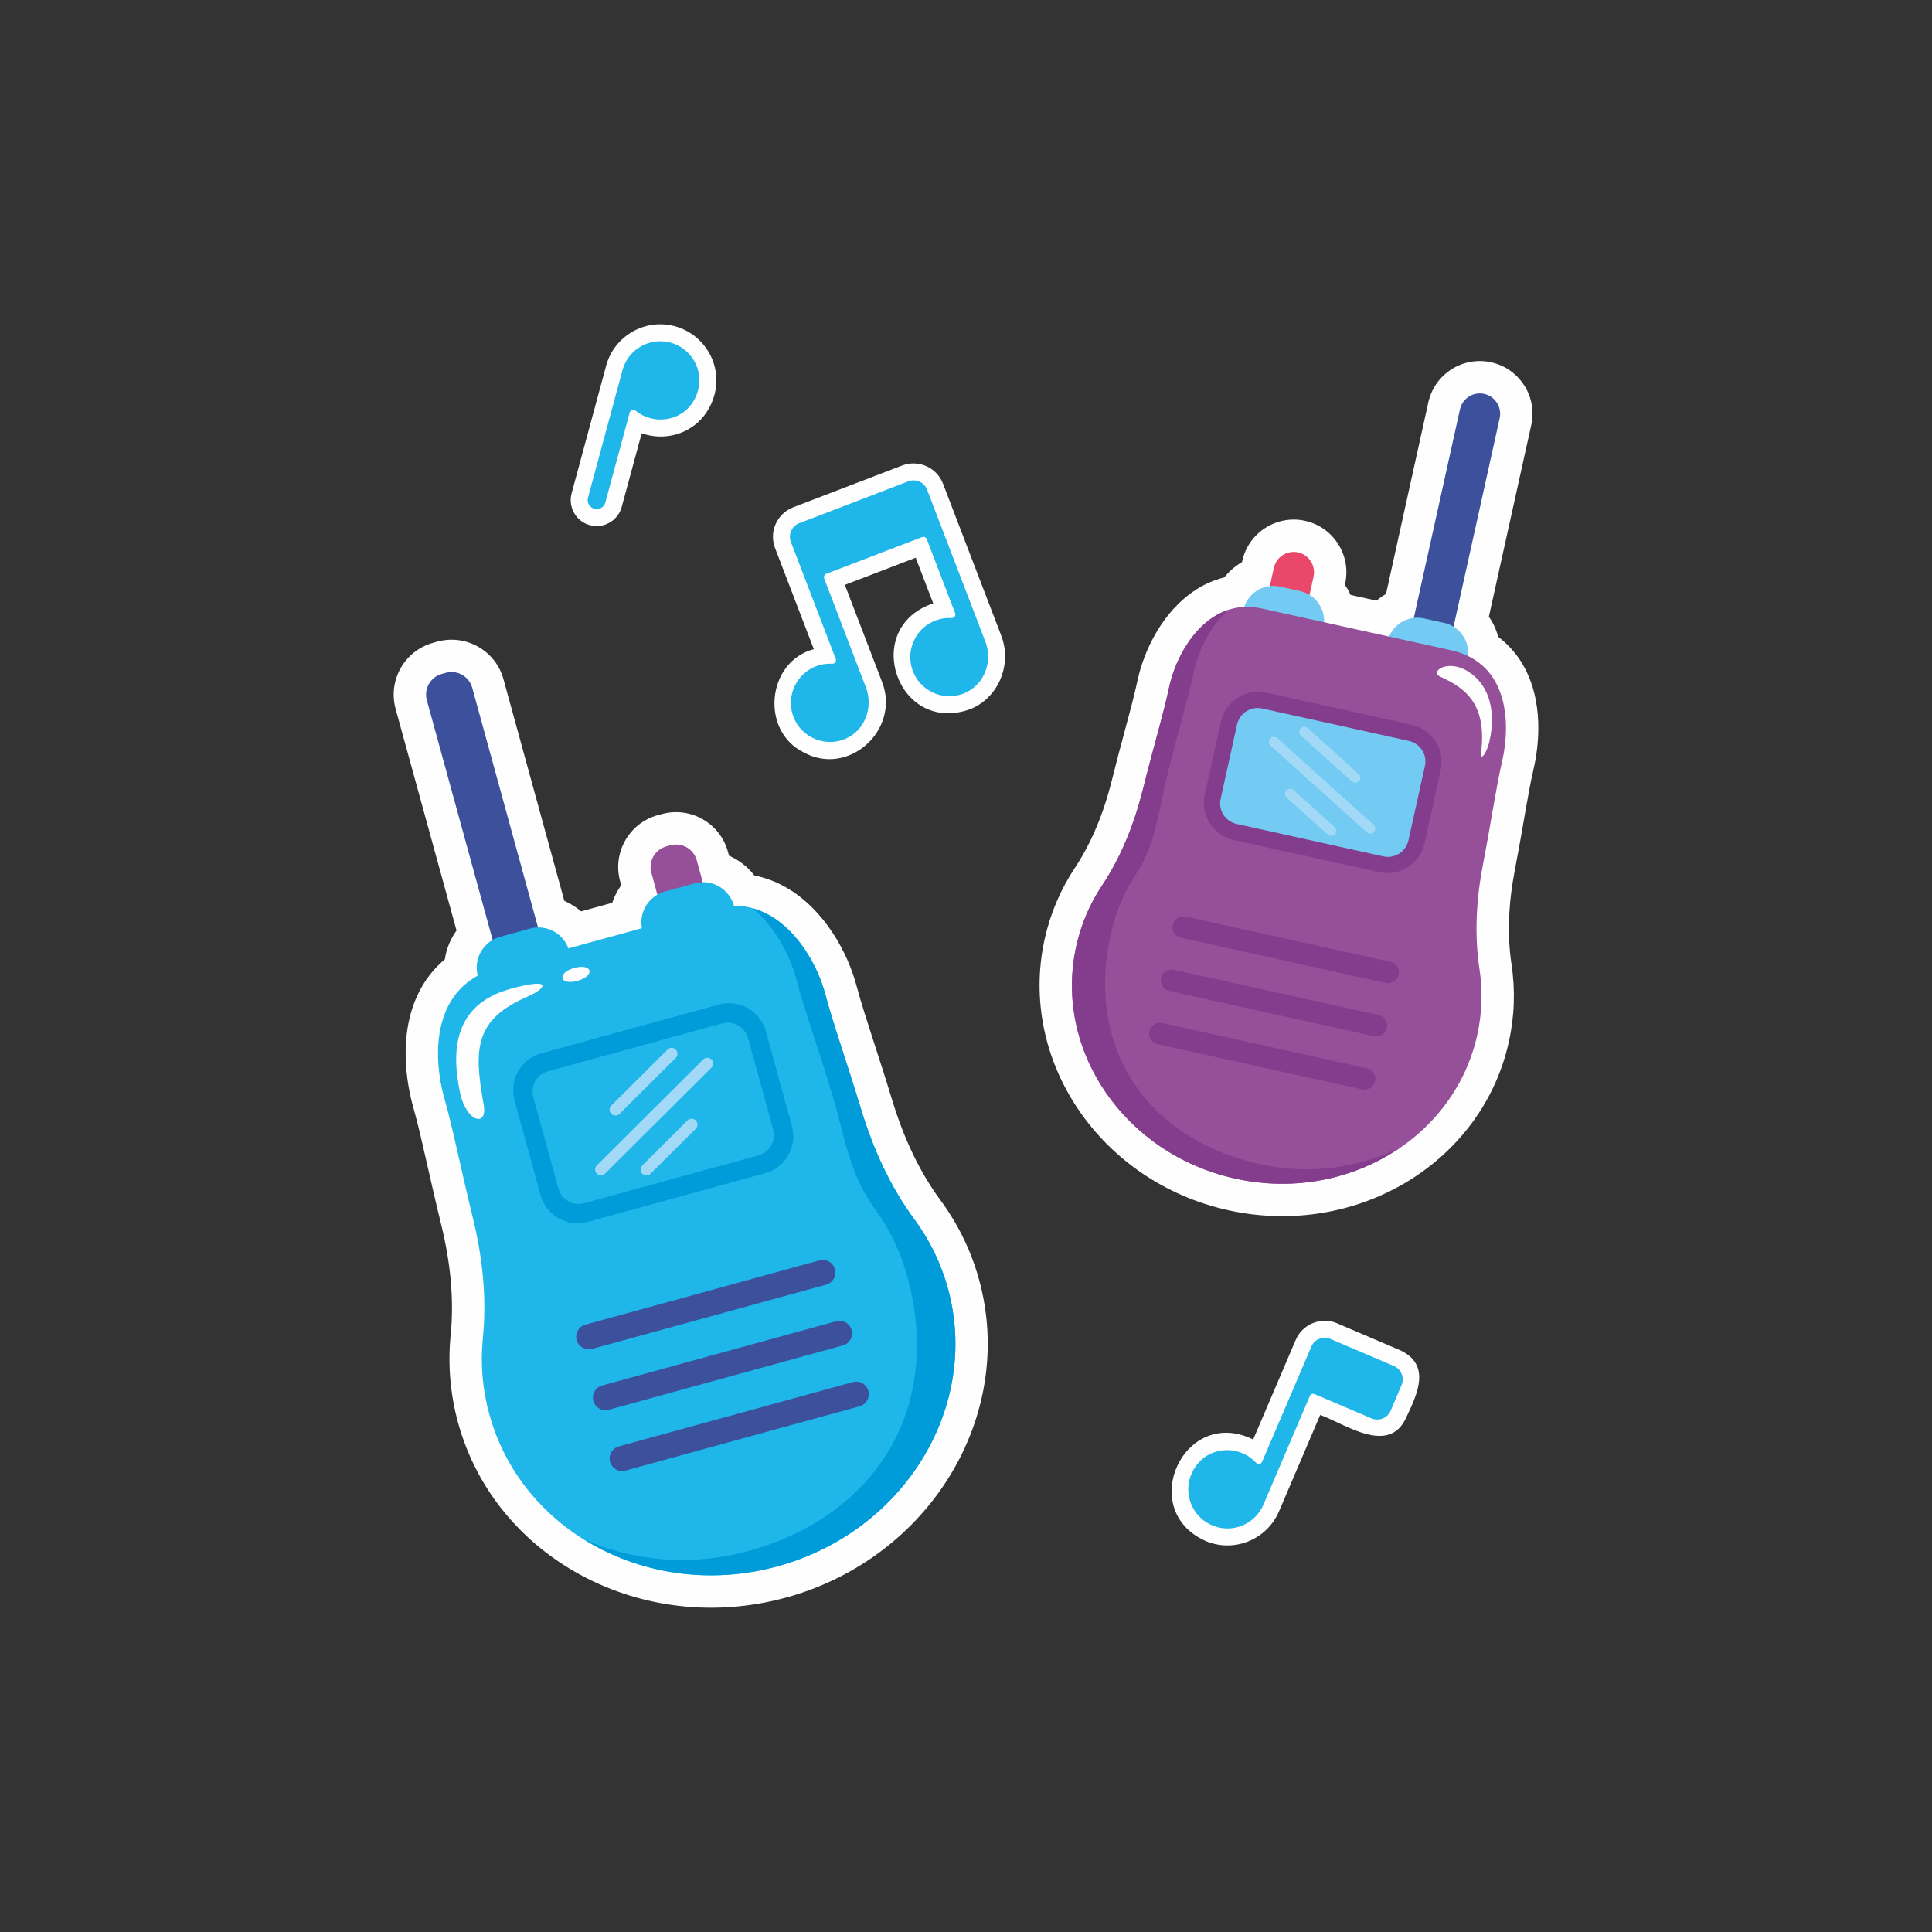 <?xml version="1.0" encoding="UTF-8"?> <!-- Creator: CorelDRAW 2020 (64-Bit) --> <svg xmlns="http://www.w3.org/2000/svg" xmlns:xlink="http://www.w3.org/1999/xlink" xmlns:xodm="http://www.corel.com/coreldraw/odm/2003" xml:space="preserve" width="300px" height="300px" style="shape-rendering:geometricPrecision; text-rendering:geometricPrecision; image-rendering:optimizeQuality; fill-rule:evenodd; clip-rule:evenodd" viewBox="0 0 300 300"><rect x="0" y="0" width="300" height="300" fill="#333333" stroke="none"/> <defs> <style type="text/css"> <![CDATA[ .fil0 {fill:#FEFEFE} .fil8 {fill:#E9486A} .fil3 {fill:#965099} .fil7 {fill:#73CBF3} .fil9 {fill:#843D8D} .fil2 {fill:#1FB6EA} .fil4 {fill:#009CD9} .fil1 {fill:#3C509C} .fil5 {fill:#A2D9F7;fill-rule:nonzero} .fil10 {fill:#843D8D;fill-rule:nonzero} .fil6 {fill:#3C509C;fill-rule:nonzero} ]]> </style> </defs> <g id="Слой_x0020_1">  <g id="_1835048493168"> <path class="fil0" d="M146.04 186.37c-3.13,-4.23 -5.64,-9.43 -7.47,-15.45 -1.03,-3.39 -1.97,-6.29 -2.82,-8.9 -1.08,-3.35 -2.02,-6.24 -2.74,-8.92 -1.36,-5.14 -4.96,-11.86 -10.95,-15.3 -1.57,-0.9 -3.22,-1.51 -4.93,-1.86 -1.03,-1.36 -2.39,-2.39 -3.93,-3.07l-0.17 -0.62c-1.22,-4.44 -5.82,-7.06 -10.26,-5.84l-0.64 0.17c-4.44,1.22 -7.06,5.83 -5.84,10.26l0.17 0.62c-0.59,0.84 -1.08,1.75 -1.4,2.73l-4.84 1.33c-0.77,-0.69 -1.65,-1.21 -2.59,-1.63l-9.45 -34.42c-1.22,-4.44 -5.83,-7.06 -10.27,-5.84l-0.64 0.18c-4.44,1.21 -7.06,5.82 -5.84,10.26l9.46 34.42c-0.94,1.32 -1.59,2.84 -1.81,4.47 -1.45,1.22 -2.68,2.67 -3.63,4.36 -3.94,6.98 -2.2,15.39 -1.26,18.68 0.75,2.67 1.42,5.64 2.2,9.09 0.61,2.66 1.28,5.64 2.12,9.07 1.5,6.11 2,11.86 1.47,17.1 -0.46,4.61 -0.07,9.21 1.15,13.67 5.79,21.08 28.65,33.25 50.95,27.13l0.01 0c22.3,-6.13 35.73,-28.26 29.94,-49.35 -1.22,-4.45 -3.24,-8.6 -5.99,-12.34z"></path> <path class="fil1" d="M82.88 154.12l-0.64 0.18c-1.77,0.48 -3.6,-0.56 -4.09,-2.33l-11.87 -43.23c-0.49,-1.77 0.55,-3.6 2.32,-4.09l0.64 -0.18c1.77,-0.48 3.6,0.56 4.09,2.33l11.87 43.24c0.49,1.77 -0.55,3.59 -2.32,4.08z"></path> <path class="fil2" d="M85.2 154.8l-4.61 1.27c-2.65,0.72 -5.38,-0.83 -6.11,-3.48l-0.28 -1.03c-0.73,-2.64 0.83,-5.38 3.48,-6.1l4.6 -1.27c2.65,-0.73 5.39,0.83 6.11,3.48l0.28 1.02c0.73,2.65 -0.82,5.38 -3.47,6.11z"></path> <path class="fil3" d="M108.36 146.76l-0.64 0.18c-1.77,0.48 -3.6,-0.56 -4.09,-2.33l-2.49 -9.1c-0.49,-1.77 0.55,-3.6 2.32,-4.08l0.64 -0.18c1.77,-0.48 3.6,0.56 4.09,2.33l2.49 9.09c0.49,1.78 -0.55,3.6 -2.32,4.09z"></path> <path class="fil2" d="M110.77 147.78l-4.61 1.26c-2.64,0.73 -5.38,-0.83 -6.11,-3.47l-0.28 -1.03c-0.73,-2.65 0.83,-5.38 3.48,-6.11l4.61 -1.26c2.65,-0.73 5.38,0.83 6.11,3.47l0.28 1.03c0.73,2.65 -0.83,5.38 -3.48,6.11z"></path> <path class="fil2" d="M120.75 243.21c19.65,-5.39 31.5,-24.73 26.44,-43.17 -1.09,-3.95 -2.87,-7.54 -5.19,-10.68 -3.78,-5.12 -6.4,-10.94 -8.24,-16.97 -2.39,-7.86 -4.29,-13.09 -5.6,-18 -1.78,-6.67 -7.94,-15.9 -17.38,-13.31 -13.79,3.79 -21.03,5.78 -33.62,9.23 -10.23,2.81 -10.02,13.68 -8.14,20.32 1.38,4.89 2.42,10.37 4.37,18.33 1.51,6.13 2.23,12.47 1.59,18.8 -0.39,3.89 -0.09,7.88 1,11.84 5.06,18.43 25.12,29.01 44.77,23.61z"></path> <path class="fil0" d="M75.1 171.5c-1.59,-8.79 -1.34,-13.23 6.92,-16.8 2.83,-1.23 3.92,-2.99 -2.72,-1.16 -8.92,2.44 -9.21,9.71 -7.87,16.1 0.97,4.62 4.33,5.49 3.67,1.86z"></path> <path class="fil4" d="M142 189.36c-3.78,-5.12 -6.4,-10.94 -8.24,-16.97 -2.39,-7.86 -4.29,-13.09 -5.6,-18 -1.36,-5.1 -5.3,-11.69 -11.3,-13.35 3.47,2.83 5.8,7.28 6.78,10.97 1.31,4.91 3.22,10.14 5.6,17.99 1.84,6.04 2.66,12.35 6.44,17.47 2.32,3.14 4.1,6.73 5.19,10.68 5.66,20.6 -4.99,37.28 -24.64,42.68 -8.91,2.45 -17.89,1.58 -25.53,-1.79 8.47,5.27 19.31,7.12 30.05,4.17 19.65,-5.39 31.5,-24.73 26.44,-43.17 -1.09,-3.95 -2.87,-7.54 -5.19,-10.68z"></path> <path class="fil4" d="M83.94 185.58l-4.05 -14.71c-0.86,-3.17 1,-6.44 4.16,-7.31l27.57 -7.57c3.17,-0.87 6.44,0.99 7.31,4.16l4.04 14.72c0.87,3.16 -0.99,6.43 -4.15,7.3l-27.58 7.57c-3.16,0.87 -6.44,-0.99 -7.3,-4.16z"></path> <path class="fil2" d="M86.71 184.55l-3.9 -14.2c-0.48,-1.74 0.54,-3.54 2.28,-4.01l27.06 -7.43c1.73,-0.48 3.53,0.54 4.01,2.28l3.9 14.2c0.48,1.74 -0.55,3.53 -2.28,4.01l-27.06 7.43c-1.74,0.48 -3.54,-0.55 -4.01,-2.28z"></path> <path class="fil5" d="M110.47 165.79l-16.52 16.45c-0.35,0.36 -0.93,0.35 -1.28,0 -0.36,-0.35 -0.35,-0.93 0,-1.28l16.52 -16.45c0.36,-0.36 0.93,-0.35 1.29,0 0.35,0.36 0.35,0.93 -0.01,1.28z"></path> <path class="fil5" d="M104.93 164.27l-8.72 8.68c-0.36,0.36 -0.94,0.35 -1.29,0 -0.35,-0.36 -0.35,-0.93 0.01,-1.29l8.72 -8.68c0.35,-0.36 0.93,-0.35 1.28,0 0.36,0.36 0.35,0.93 0,1.29z"></path> <path class="fil5" d="M108.04 175.27l-7.03 6.99c-0.35,0.36 -0.93,0.35 -1.28,0 -0.36,-0.35 -0.35,-0.93 0,-1.28l7.02 -7c0.36,-0.35 0.93,-0.35 1.29,0.01 0.35,0.35 0.35,0.93 0,1.28z"></path> <path class="fil6" d="M130.88 208.92l-36.35 9.99c-1.04,0.28 -2.11,-0.33 -2.39,-1.37 -0.29,-1.04 0.32,-2.11 1.36,-2.4l36.35 -9.98c1.03,-0.28 2.11,0.33 2.39,1.37 0.29,1.03 -0.32,2.11 -1.36,2.39z"></path> <path class="fil6" d="M128.28 199.48l-36.34 9.98c-1.04,0.28 -2.11,-0.33 -2.4,-1.37 -0.28,-1.04 0.33,-2.11 1.37,-2.4l36.34 -9.98c1.04,-0.28 2.11,0.33 2.4,1.37 0.28,1.04 -0.33,2.11 -1.37,2.4z"></path> <path class="fil6" d="M133.47 218.37l-36.34 9.98c-1.04,0.29 -2.11,-0.32 -2.4,-1.36 -0.29,-1.04 0.33,-2.11 1.37,-2.4l36.34 -9.98c1.04,-0.29 2.11,0.33 2.4,1.36 0.28,1.04 -0.33,2.12 -1.37,2.4z"></path> <path class="fil0" d="M89.16 150.31c-2.71,0.74 -2.31,2.76 0.51,1.99 2.82,-0.78 2.32,-2.77 -0.51,-1.99z"></path> <path class="fil0" d="M234.7 149.69c-0.67,-4.42 -0.49,-9.33 0.52,-14.58 0.58,-3 1.03,-5.59 1.43,-7.92 0.52,-2.99 0.97,-5.59 1.51,-7.91 0.68,-2.96 1.84,-10.51 -2,-16.58 -0.95,-1.49 -2.14,-2.76 -3.52,-3.81 -0.3,-1.12 -0.78,-2.18 -1.45,-3.13l6.58 -29.75c0.98,-4.4 -1.81,-8.78 -6.22,-9.75 -4.41,-0.98 -8.78,1.81 -9.76,6.22l-6.57 29.75c-0.53,0.3 -1.01,0.65 -1.47,1.04l-4.03 -0.89c-0.25,-0.55 -0.54,-1.07 -0.89,-1.56l0.04 -0.19c0.98,-4.41 -1.81,-8.78 -6.22,-9.76 -4.4,-0.97 -8.78,1.82 -9.75,6.23l-0.05 0.19c-1.05,0.61 -1.98,1.41 -2.75,2.37 -1.53,0.39 -3.01,1.01 -4.39,1.91 -5.2,3.34 -8.1,9.48 -9.08,14.1 -0.5,2.34 -1.18,4.87 -1.97,7.8 -0.62,2.29 -1.3,4.83 -2.04,7.8 -1.3,5.19 -3.21,9.71 -5.68,13.44 -2.26,3.4 -3.85,7.15 -4.73,11.13 -4.16,18.81 8.63,37.69 28.5,42.08 19.88,4.4 39.43,-7.33 43.58,-26.14 0.89,-3.98 1.02,-8.05 0.41,-12.09z"></path> <path class="fil1" d="M220.87 104.58l0 0c1.7,0.38 3.38,-0.7 3.76,-2.4l8.24 -37.25c0.37,-1.7 -0.7,-3.39 -2.41,-3.77l0 0c-1.7,-0.37 -3.38,0.7 -3.76,2.41l-8.24 37.25c-0.37,1.7 0.7,3.39 2.41,3.76z"></path> <path class="fil7" d="M219.06 105.3l3.14 0.7c2.56,0.56 5.09,-1.05 5.66,-3.62l0 0c0.57,-2.56 -1.05,-5.09 -3.61,-5.66l-3.14 -0.69c-2.56,-0.57 -5.09,1.05 -5.66,3.61l0 0c-0.57,2.56 1.05,5.1 3.61,5.66z"></path> <path class="fil8" d="M198.57 99.34l0 0c1.7,0.38 3.38,-0.7 3.76,-2.4l1.64 -7.4c0.37,-1.7 -0.7,-3.38 -2.4,-3.76l0 0c-1.71,-0.38 -3.39,0.7 -3.77,2.4l-1.63 7.4c-0.38,1.7 0.69,3.38 2.4,3.76z"></path> <path class="fil7" d="M196.7 100.36l3.13 0.69c2.56,0.57 5.1,-1.05 5.67,-3.61l0 0c0.56,-2.56 -1.05,-5.1 -3.62,-5.66l-3.13 -0.7c-2.56,-0.56 -5.1,1.05 -5.67,3.62l0 0c-0.56,2.56 1.06,5.09 3.62,5.66z"></path> <path class="fil3" d="M191.8 183.01c-17.19,-3.8 -28.25,-19.96 -24.68,-36.08 0.76,-3.46 2.14,-6.63 4.01,-9.44 3.04,-4.58 5.04,-9.71 6.36,-15 1.72,-6.88 3.14,-11.48 4.05,-15.77 1.24,-5.83 6.16,-14.06 14.41,-12.23 12.06,2.66 18.39,4.06 29.4,6.49 8.95,1.98 9.24,11.37 7.91,17.18 -0.98,4.27 -1.64,9.04 -2.97,16 -1.04,5.35 -1.38,10.85 -0.56,16.28 0.51,3.34 0.42,6.8 -0.34,10.26 -3.57,16.12 -20.41,26.11 -37.59,22.31z"></path> <path class="fil0" d="M229.98 116.93c0.89,-7.32 -2.09,-9.96 -6.31,-11.84 -1.74,-0.77 1.05,-2.79 4.18,-0.89 3.61,2.19 4.44,6.54 3.41,10.99 -0.42,1.84 -1.45,3.05 -1.28,1.74z"></path> <path class="fil9" d="M171.13 137.49c3.04,-4.58 5.04,-9.71 6.36,-15 1.72,-6.88 3.14,-11.48 4.05,-15.77 0.95,-4.46 4.06,-10.31 9.16,-12 -2.87,2.58 -4.68,6.53 -5.36,9.75 -0.92,4.29 -2.34,8.89 -4.05,15.77 -1.33,5.28 -1.76,10.76 -4.79,15.34 -1.87,2.81 -3.25,5.98 -4.02,9.44 -3.98,18.02 5.93,31.94 23.11,35.74 7.79,1.73 15.5,0.59 21.95,-2.65 -7.08,4.91 -16.35,6.98 -25.74,4.9 -17.19,-3.8 -28.25,-19.96 -24.68,-36.08 0.76,-3.46 2.14,-6.63 4.01,-9.44z"></path> <path class="fil9" d="M221.22 130.91l2.49 -11.28c0.71,-3.21 -1.31,-6.38 -4.52,-7.09l-22.53 -4.98c-3.2,-0.71 -6.37,1.32 -7.08,4.52l-2.5 11.28c-0.71,3.21 1.32,6.38 4.52,7.09l22.53 4.98c3.21,0.71 6.38,-1.31 7.09,-4.52z"></path> <path class="fil7" d="M218.7 130.5l2.56 -11.55c0.39,-1.76 -0.72,-3.51 -2.49,-3.9l-22.79 -5.04c-1.76,-0.38 -3.5,0.73 -3.89,2.49l-2.55 11.55c-0.39,1.76 0.72,3.5 2.48,3.89l22.79 5.04c1.76,0.39 3.5,-0.73 3.89,-2.48z"></path> <path class="fil5" d="M197.29 115.79l14.97 13.47c0.32,0.29 0.82,0.26 1.11,-0.06 0.28,-0.32 0.26,-0.82 -0.06,-1.11l-14.97 -13.47c-0.32,-0.29 -0.82,-0.26 -1.1,0.06 -0.29,0.32 -0.27,0.82 0.05,1.11z"></path> <path class="fil5" d="M202.01 114.23l7.9 7.11c0.32,0.29 0.82,0.26 1.11,-0.06 0.29,-0.32 0.26,-0.82 -0.06,-1.11l-7.9 -7.11c-0.33,-0.29 -0.82,-0.26 -1.11,0.06 -0.29,0.32 -0.26,0.82 0.06,1.11z"></path> <path class="fil5" d="M199.81 123.86l6.36 5.72c0.32,0.29 0.82,0.26 1.11,-0.06 0.29,-0.32 0.26,-0.81 -0.06,-1.1l-6.36 -5.73c-0.32,-0.29 -0.82,-0.26 -1.11,0.06 -0.29,0.32 -0.26,0.82 0.06,1.11z"></path> <path class="fil10" d="M181.57 153.88l31.78 7.03c0.91,0.19 1.81,-0.38 2.01,-1.29 0.2,-0.9 -0.37,-1.8 -1.28,-2l-31.78 -7.03c-0.91,-0.2 -1.81,0.37 -2.01,1.28 -0.2,0.91 0.37,1.81 1.28,2.01z"></path> <path class="fil10" d="M183.4 145.62l31.78 7.02c0.91,0.21 1.81,-0.37 2.01,-1.28 0.2,-0.91 -0.38,-1.81 -1.28,-2.01l-31.79 -7.02c-0.91,-0.2 -1.8,0.37 -2,1.28 -0.21,0.91 0.37,1.8 1.28,2.01z"></path> <path class="fil10" d="M179.74 162.14l31.79 7.03c0.9,0.2 1.81,-0.38 2.01,-1.28 0.2,-0.91 -0.38,-1.81 -1.29,-2.01l-31.78 -7.03c-0.91,-0.2 -1.81,0.37 -2.01,1.28 -0.2,0.91 0.37,1.81 1.28,2.01z"></path> <path class="fil0" d="M104.8 50.66c2.68,0.73 4.87,2.71 5.87,5.31 1,2.64 0.67,5.55 -0.92,7.99 -2.01,3.09 -5.83,4.51 -9.5,3.51 -0.21,-0.05 -0.41,-0.12 -0.61,-0.19l-3.1 11.43c-0.58,2.14 -2.8,3.42 -4.94,2.84 -2.15,-0.58 -3.42,-2.8 -2.84,-4.95l5.36 -19.81c1.25,-4.63 6.05,-7.39 10.68,-6.13z"></path> <path class="fil2" d="M91.3 77.29c-0.2,0.74 0.24,1.51 0.98,1.71 0.75,0.2 1.52,-0.23 1.72,-0.98l3.78 -13.97c0.11,-0.4 0.59,-0.54 0.91,-0.28 0.64,0.53 1.4,0.93 2.25,1.16l0 0c2.49,0.67 5.2,-0.25 6.6,-2.41 2.42,-3.71 0.44,-8.27 -3.43,-9.32l0 0c-3.23,-0.87 -6.57,1.04 -7.45,4.28 -0.03,0.11 -5.36,19.81 -5.36,19.81z"></path> <path class="fil0" d="M150.54 110.16c-11.23,3.93 -16.92,-12.7 -5.63,-16.47l-2.72 -7.09 -11 4.22 5.74 14.97c2.99,7.46 -5.14,14.92 -12.15,11.03 -6.75,-3.32 -5.72,-14.09 1.59,-16.02l-6.02 -15.7c-0.97,-2.52 0.3,-5.36 2.82,-6.33l16.93 -6.49c2.52,-0.96 5.36,0.3 6.33,2.82l9.04 23.59c1.75,4.55 -0.49,9.79 -4.93,11.47z"></path> <path class="fil2" d="M141.05 74.74l-16.94 6.5c-1.16,0.44 -1.75,1.75 -1.3,2.91l6.96 18.16c0.15,0.39 -0.15,0.79 -0.57,0.76 -1.11,-0.06 -2.26,0.18 -3.33,0.79 -2.29,1.29 -3.51,4.03 -2.92,6.6 0.86,3.77 4.87,5.74 8.33,4.26 3.03,-1.3 4.36,-4.9 3.18,-7.98l-6.48 -16.91c-0.11,-0.29 0.04,-0.62 0.33,-0.73l14.87 -5.7c0.29,-0.11 0.62,0.03 0.73,0.32l4.4 11.49c0.15,0.38 -0.15,0.78 -0.57,0.76 -1.11,-0.06 -2.26,0.18 -3.33,0.78 -2.29,1.3 -3.51,4.04 -2.92,6.6 0.86,3.78 4.87,5.75 8.33,4.26 3.04,-1.3 4.37,-4.89 3.19,-7.97 -2.02,-5.26 -7.29,-19.02 -9.05,-23.6 -0.44,-1.16 -1.75,-1.74 -2.91,-1.3z"></path> <path class="fil0" d="M187.17 239.27c-10.75,-4.85 -3.31,-21.04 7.42,-15.74l6.61 -15.47c1.06,-2.48 3.94,-3.63 6.42,-2.58l9.86 4.22c4.78,2.26 2.58,6.85 0.88,10.4 -2.67,5.94 -9.42,1.04 -13.36,-0.39l-6.4 14.98c-1.89,4.41 -7.01,6.47 -11.43,4.58z"></path> <path class="fil2" d="M216.45 212.12l-9.86 -4.21c-1.15,-0.49 -2.48,0.04 -2.97,1.19l-1.95 4.58 -0.63 1.47 -5.06 11.83c-0.16,0.38 -0.65,0.46 -0.93,0.16 -0.57,-0.61 -1.26,-1.12 -2.07,-1.46l0 0c-2.37,-1.02 -5.18,-0.48 -6.88,1.47 -2.91,3.33 -1.58,8.12 2.11,9.7l0 0c3.08,1.32 6.65,-0.11 7.97,-3.2l7.21 -16.88c0.12,-0.28 0.45,-0.42 0.74,-0.29l8.84 3.77c1.15,0.49 2.48,-0.04 2.97,-1.19l1.69 -3.97c0.5,-1.15 -0.04,-2.48 -1.18,-2.97z"></path> </g> </g> </svg> 